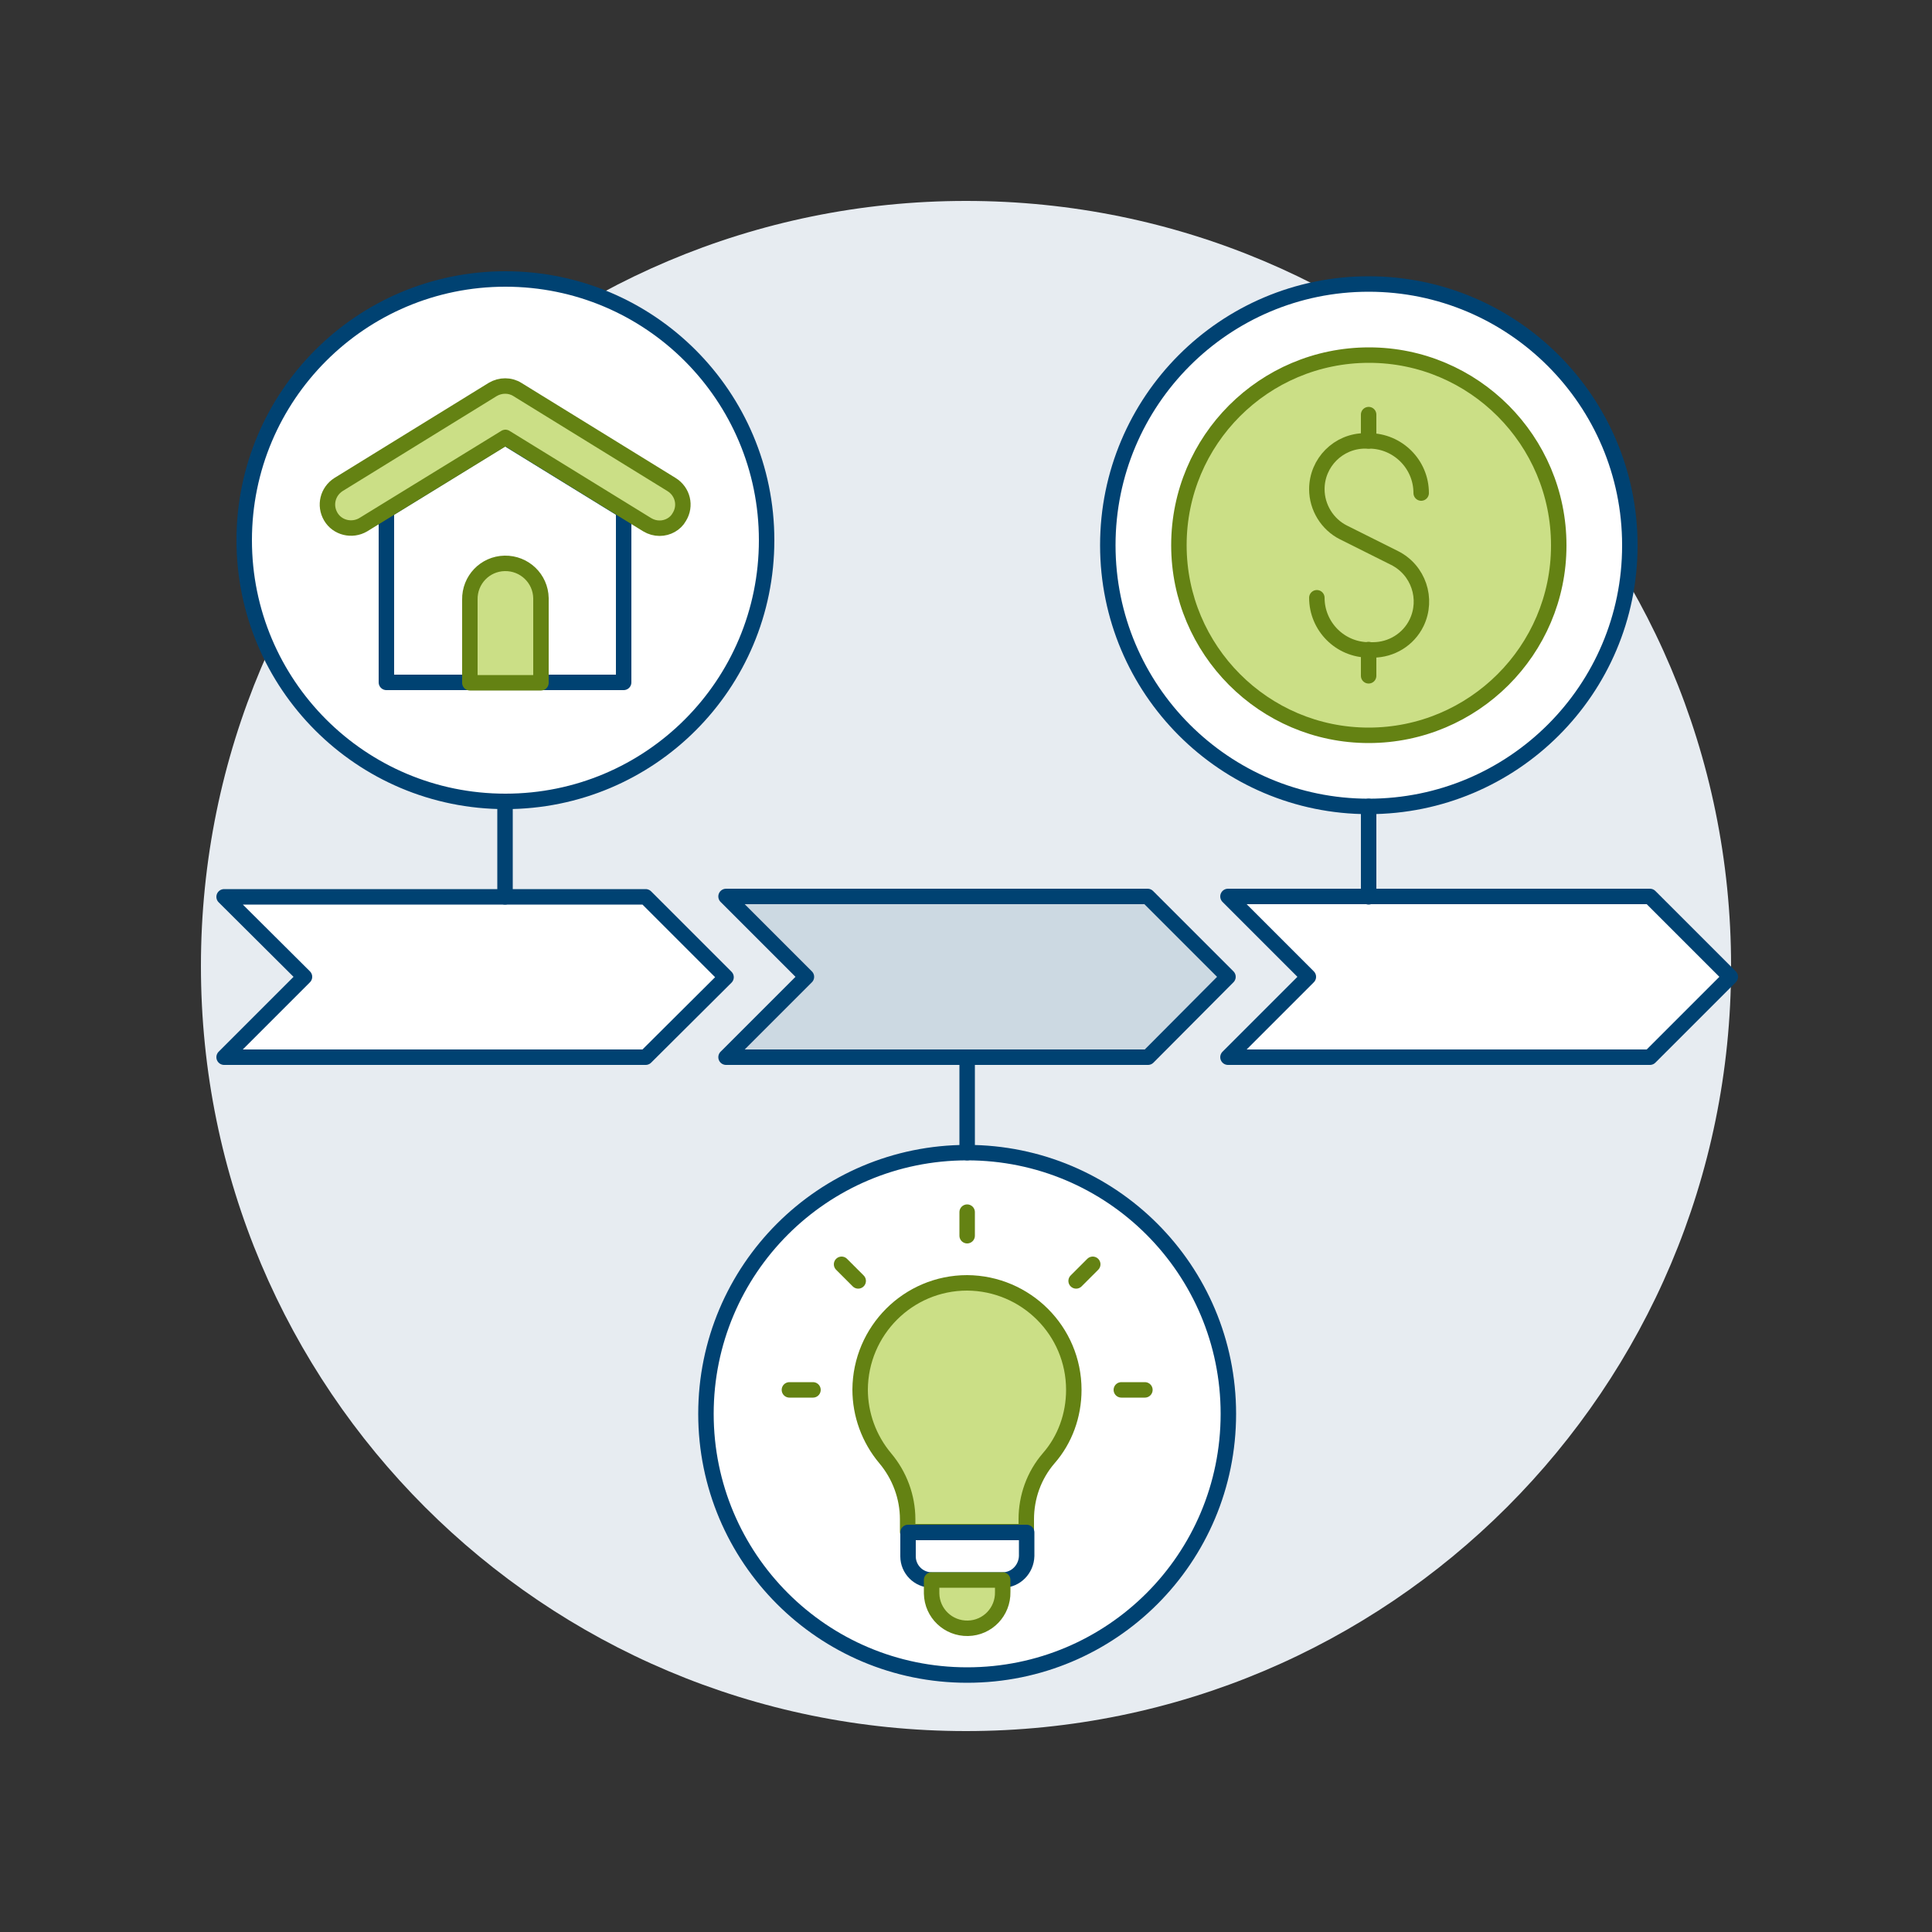 <?xml version="1.0" encoding="UTF-8"?>
<svg xmlns="http://www.w3.org/2000/svg" xmlns:xlink="http://www.w3.org/1999/xlink" version="1.1" id="Ebene_1" x="0px" y="0px" viewBox="0 0 500 500" style="enable-background:new 0 0 500 500;" xml:space="preserve">
<rect x="0" y="0" width="500" height="500" fill="#333333" stroke="none"/>
<style type="text/css">
	.st0{fill:#E7ECF1;}
	.st1{fill:#FFFFFF;stroke:#004272;stroke-width:4;stroke-linecap:round;stroke-linejoin:round;}
	.st2{fill:#CCD9E2;stroke:#004272;stroke-width:4;stroke-linecap:round;stroke-linejoin:round;}
	.st3{fill:#FFFFFF;}
	.st4{fill:none;stroke:#004272;stroke-width:4;stroke-linecap:round;stroke-linejoin:round;}
	.st5{fill:#CBDF86;stroke:#648213;stroke-miterlimit:10;}
	.st6{fill:none;stroke:#648213;stroke-width:4;stroke-linecap:round;stroke-linejoin:round;}
	.st7{fill:#CBDF86;stroke:#648213;stroke-width:4;stroke-linecap:round;stroke-linejoin:round;}
</style>
<path class="st0" d="M52,250c0,109.4,88.6,198,198,198s198-88.6,198-198l0,0c0-109.4-88.6-198-198-198S52,140.6,52,250L52,250z"></path>
<path class="st1" d="M167.1,273.6H58l20.8-20.8L58,232.1h109.1l20.8,20.8L167.1,273.6L167.1,273.6z"></path>
<path class="st2" d="M297.1,273.6H187.9l20.8-20.8L187.9,232H297l20.8,20.8L297.1,273.6z"></path>
<path class="st1" d="M427,273.6H317.8l20.8-20.8L317.8,232H427l20.8,20.8L427,273.6z"></path>
<path class="st3" d="M63.2,139.8c0,37.3,30.2,67.6,67.6,67.6s67.6-30.2,67.6-67.6l0,0c0-37.3-30.2-67.6-67.6-67.6  S63.2,102.5,63.2,139.8L63.2,139.8z"></path>
<path class="st4" d="M63.2,139.8c0,37.3,30.2,67.6,67.6,67.6s67.6-30.2,67.6-67.6l0,0c0-37.3-30.2-67.6-67.6-67.6  S63.2,102.5,63.2,139.8L63.2,139.8z"></path>
<path class="st4" d="M130.7,207.4v24.7"></path>
<path class="st3" d="M286.7,141.1c0,37.3,30.2,67.6,67.5,67.6s67.6-30.2,67.6-67.5c0,0,0,0,0-0.1c0-37.3-30.3-67.6-67.6-67.6  S286.7,103.8,286.7,141.1L286.7,141.1z"></path>
<path class="st4" d="M286.7,141.1c0,37.3,30.2,67.6,67.5,67.6s67.6-30.2,67.6-67.5c0,0,0,0,0-0.1c0-37.3-30.3-67.6-67.6-67.6  S286.7,103.8,286.7,141.1L286.7,141.1z"></path>
<path class="st4" d="M354.2,208.7v23.4"></path>
<path class="st3" d="M182.7,365.9c0,37.3,30.2,67.6,67.6,67.6s67.6-30.2,67.6-67.6l0,0c0-37.3-30.2-67.6-67.6-67.6  S182.7,328.6,182.7,365.9L182.7,365.9z"></path>
<path class="st4" d="M182.7,365.9c0,37.3,30.2,67.6,67.6,67.6s67.6-30.2,67.6-67.6l0,0c0-37.3-30.2-67.6-67.6-67.6  S182.7,328.6,182.7,365.9L182.7,365.9z"></path>
<path class="st4" d="M250.3,273.6v24.7"></path>
<path class="st5" d="M277.9,359.7c0-15.3-12.4-27.6-27.6-27.7c-15.3,0-27.6,12.4-27.7,27.6c0,6.5,2.3,12.8,6.5,17.8  c3.7,4.4,5.8,10,5.8,15.8v3.2h30.7v-3.2c0-5.8,2-11.4,5.8-15.8C275.6,372.6,277.9,366.3,277.9,359.7L277.9,359.7z"></path>
<path class="st6" d="M277.9,359.7c0-15.3-12.4-27.6-27.6-27.7c-15.3,0-27.6,12.4-27.7,27.6c0,6.5,2.3,12.8,6.5,17.8  c3.7,4.4,5.8,10,5.8,15.8v3.2h30.7v-3.2c0-5.8,2-11.4,5.8-15.8C275.6,372.6,277.9,366.3,277.9,359.7L277.9,359.7z"></path>
<path class="st1" d="M259.5,408.9h-18.4c-3.4,0-6.1-2.8-6.1-6.1v-6.2h30.7v6.1C265.6,406.1,262.9,408.9,259.5,408.9L259.5,408.9z"></path>
<path class="st7" d="M259.5,412c0.1,5.1-3.9,9.3-9,9.4s-9.3-3.9-9.4-9c0-0.1,0-0.3,0-0.4v-3.1h18.4V412z"></path>
<path class="st6" d="M250.3,319.8v-6.1"></path>
<path class="st6" d="M278.5,331.5l4.3-4.3"></path>
<path class="st6" d="M290.2,359.7h6.1"></path>
<path class="st6" d="M222.1,331.5l-4.3-4.3"></path>
<path class="st6" d="M210.4,359.7h-6.1"></path>
<path class="st5" d="M305.1,141.1c0,27.1,22,49.2,49.1,49.2s49.2-22,49.2-49.1c0,0,0,0,0-0.1c0-27.1-22-49.2-49.1-49.2  C327.1,91.9,305.1,113.9,305.1,141.1L305.1,141.1z"></path>
<path class="st6" d="M305.1,141.1c0,27.1,22,49.2,49.1,49.2s49.2-22,49.2-49.1c0,0,0,0,0-0.1c0-27.1-22-49.2-49.1-49.2  C327.1,91.9,305.1,113.9,305.1,141.1L305.1,141.1z"></path>
<path class="st6" d="M367.8,127.6c0-7.5-6.1-13.5-13.5-13.5h-1c-6.9,0-12.5,5.6-12.5,12.5c0,4.7,2.7,9.1,6.9,11.2l13.2,6.6  c6.2,3.1,8.7,10.6,5.7,16.8c-2.1,4.3-6.5,7-11.3,7h-1c-7.5,0-13.5-6.1-13.5-13.5"></path>
<path class="st6" d="M354.2,114.1v-6.8"></path>
<path class="st6" d="M354.2,174.9v-6.8"></path>
<path class="st3" d="M130.7,113.2L100,132.1v44.5h61.4v-44.5L130.7,113.2z"></path>
<path class="st4" d="M130.7,113.2L100,132.1v44.5h61.4v-44.5L130.7,113.2z"></path>
<path class="st7" d="M170.7,136.7c-1.1,0-2.2-0.3-3.2-0.9l-36.7-22.6L94,135.8c-2.9,1.7-6.7,0.8-8.4-2.1c-1.7-2.9-0.8-6.5,2-8.3  l39.9-24.6c2-1.2,4.5-1.2,6.4,0l39.9,24.6c2.9,1.8,3.8,5.5,2,8.4C174.8,135.6,172.8,136.7,170.7,136.7L170.7,136.7z"></path>
<path class="st7" d="M140,176.7h-18.4v-21.5c-0.1-5.1,3.9-9.3,9-9.4c5.1-0.1,9.3,3.9,9.4,9c0,0.1,0,0.3,0,0.4V176.7z"></path>
</svg>
